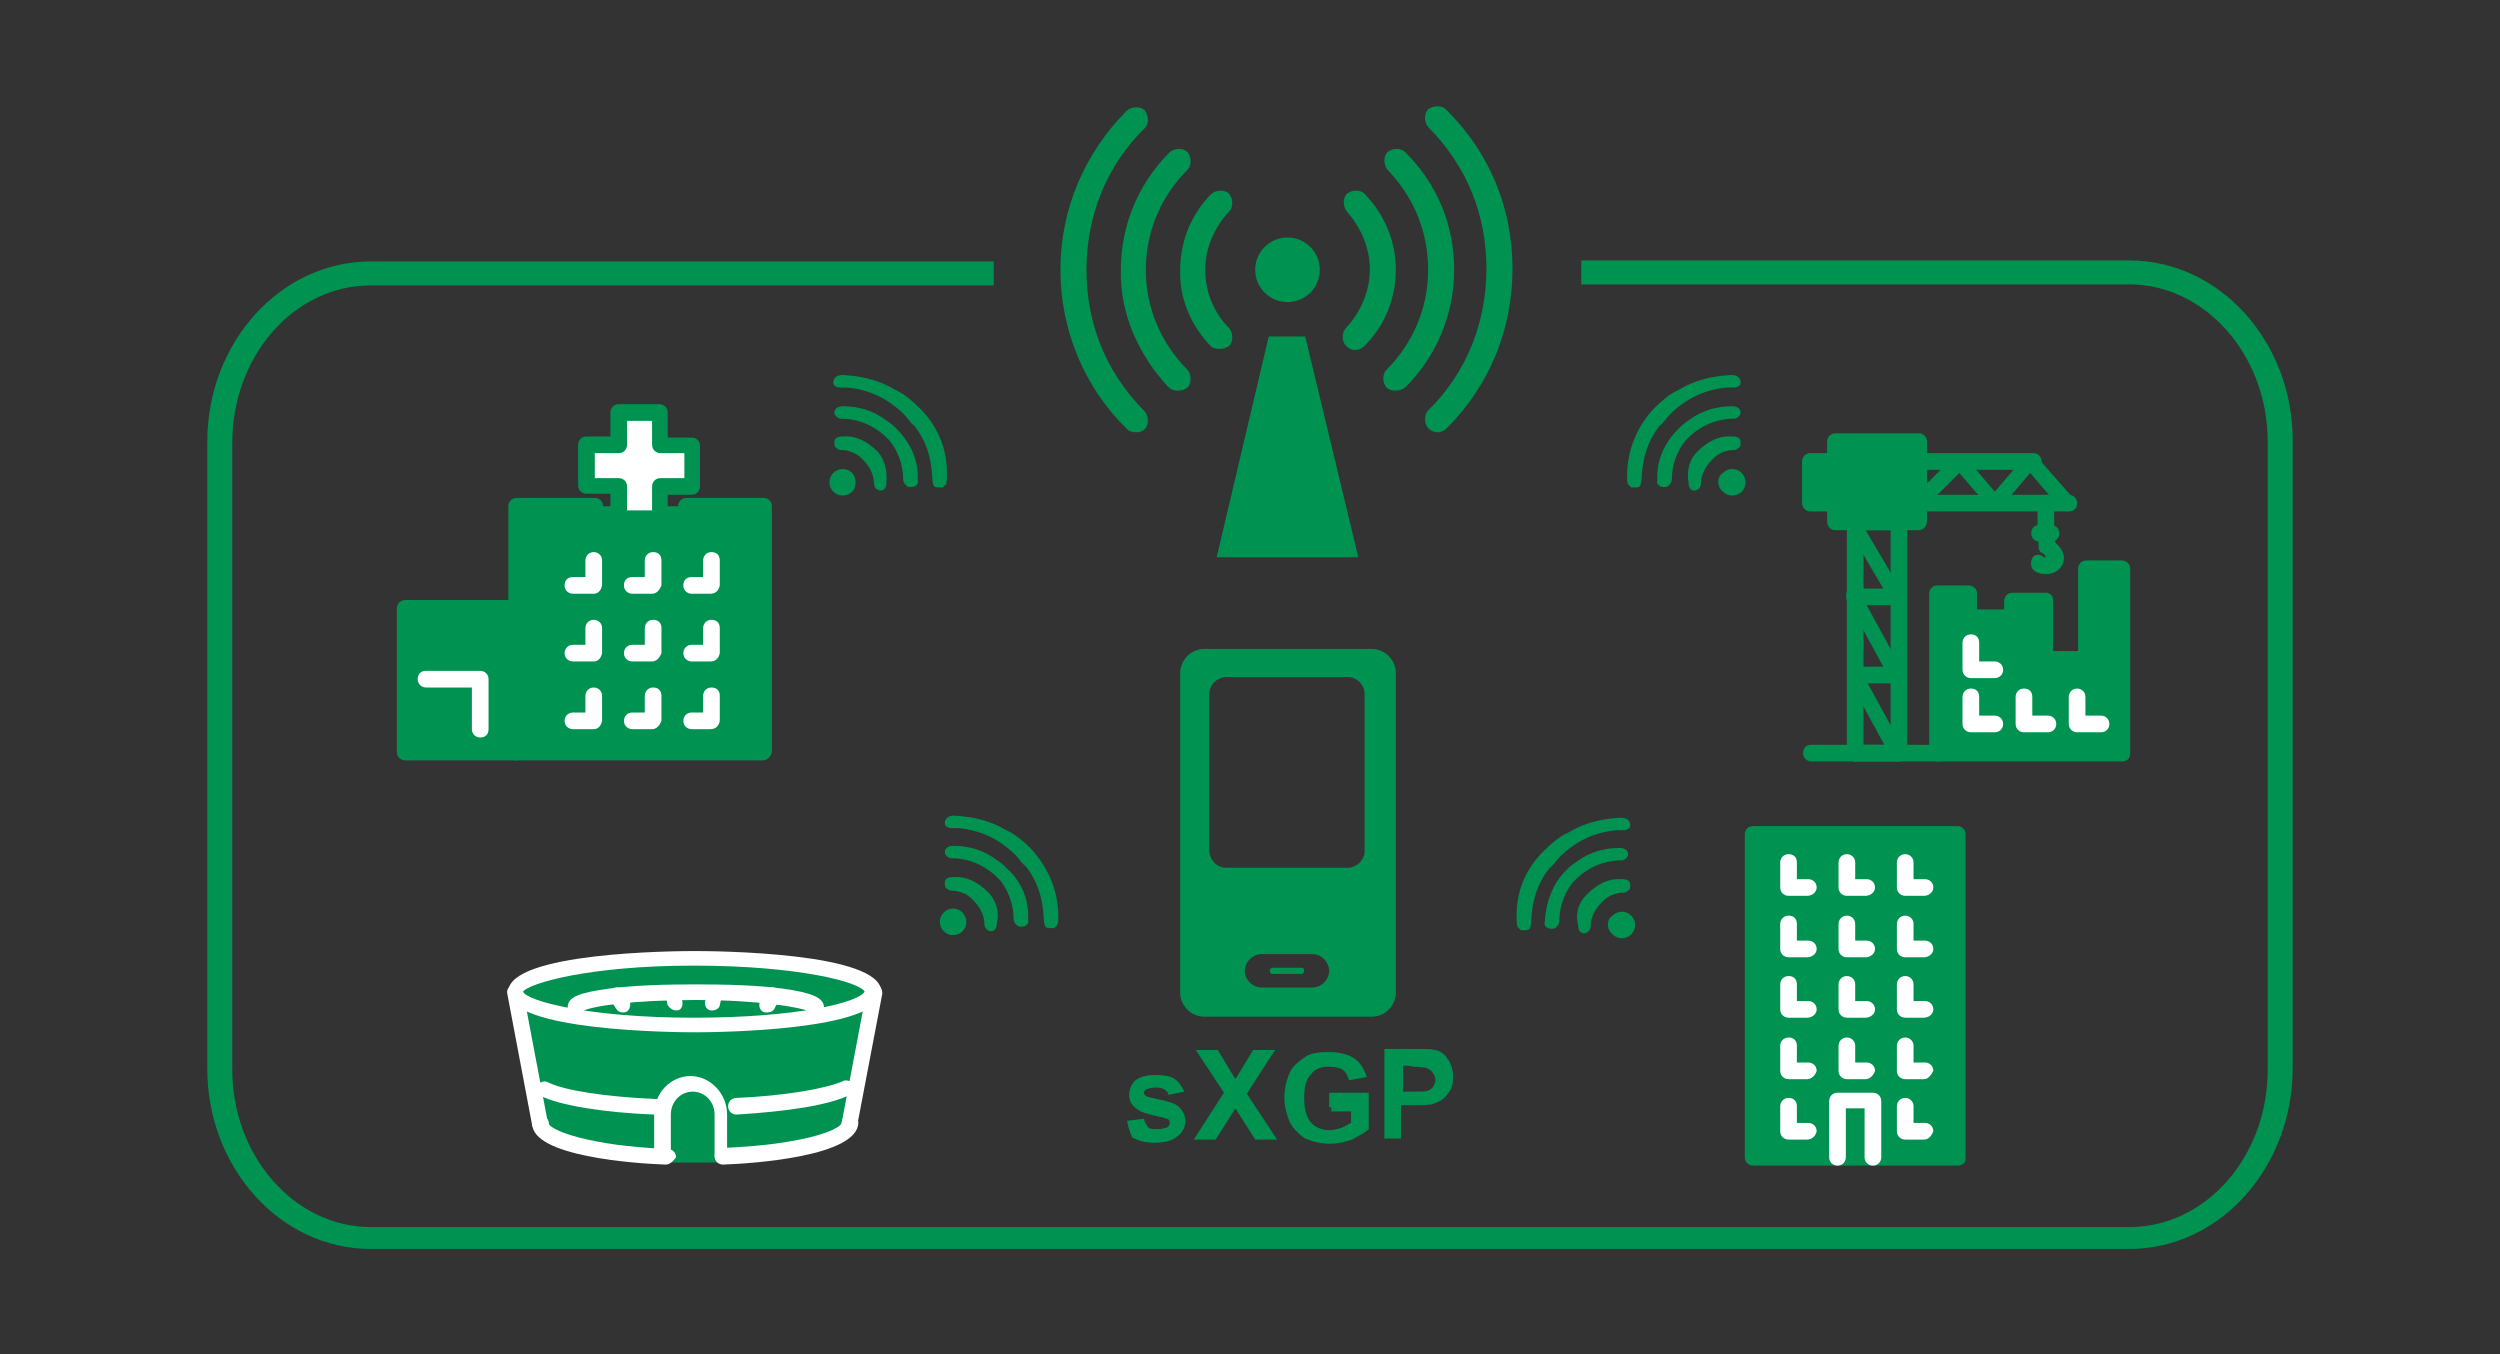 <?xml version="1.0" encoding="utf-8"?>
<!-- Generator: Adobe Illustrator 27.8.1, SVG Export Plug-In . SVG Version: 6.00 Build 0)  -->
<svg version="1.1" id="レイヤー_1" xmlns="http://www.w3.org/2000/svg" xmlns:xlink="http://www.w3.org/1999/xlink" x="0px"
	 y="0px" viewBox="0 0 240 130" style="enable-background:new 0 0 240 130;" xml:space="preserve">
<rect x="0" y="0" width="240" height="130" fill="#333333" stroke="none"/>
<style type="text/css">
	.st0{fill:none;}
	.st1{fill:#009250;}
	.st2{fill:#FFFFFF;}
	.st3{fill:#DBF0E7;}
</style>
<rect class="st0" width="240" height="130"/>
<g>
	<path class="st1" d="M204.4,119.9H35.6c-8.7,0-15.7-7.8-15.7-17.3V42.4c0-9.5,7-17.3,15.7-17.3h59.8v2.3H35.6
		c-7.4,0-13.3,6.8-13.3,15.1v60.2c0,8.3,6,15.1,13.3,15.1h168.8c7.4,0,13.3-6.8,13.3-15.1V42.4c0-8.3-6-15.1-13.3-15.1h-52.6V25
		h52.6c8.7,0,15.7,7.8,15.7,17.3v60.2C220.1,112.1,213.1,119.9,204.4,119.9z"/>
	<g>
		<g>
			<path class="st1" d="M83.9,95c0-1.7-7.5-3.1-17.2-3.1S49.5,93.3,49.5,95c0,0.1,0,0.2,0.1,0.3l0,0L52,108c0,1.5,5.2,2.8,12,3.1
				h5.5c6.8-0.3,12-1.6,12-3.1l2.4-12.7l0,0C83.9,95.2,83.9,95.1,83.9,95z"/>
			<path class="st1" d="M63.9,111.5c-6.2-0.2-12.3-1.4-12.3-3.4l-2.4-12.8c0-0.1,0-0.2,0-0.2c0-2.3,8.8-3.5,17.4-3.5
				S84,92.8,84,95.1c0,0.1,0,0.2-0.1,0.3v0.1l-2.4,12.7c0,1.9-6.2,3.1-12.3,3.4h-5.3V111.5z M49.8,95.7l2.3,12.3
				c0,1.2,4.4,2.6,11.8,2.9h5.5c7.4-0.3,11.8-1.7,11.8-2.9l2.3-12.5h-0.1l0.2-0.3c0-0.1,0.1-0.1,0.1-0.2c0-1.4-6.8-2.9-17-2.9
				s-17,1.5-17,2.9c0,0.1,0,0.1,0.1,0.2l0.2,0.3h-0.2V95.7z"/>
		</g>
		<path class="st2" d="M81.5,108.7h-0.1c-0.4-0.1-0.6-0.4-0.6-0.9l2.4-12.7c0.1-0.4,0.4-0.6,0.9-0.6c0.4,0.1,0.6,0.4,0.6,0.9
			L82.3,108C82.2,108.4,81.9,108.7,81.5,108.7z"/>
		<path class="st2" d="M51.9,108.7c-0.3,0-0.6-0.2-0.8-0.6l-2.4-12.7c-0.1-0.4,0.2-0.8,0.6-0.9c0.4-0.1,0.8,0.2,0.9,0.6l2.4,12.7
			c0.1,0.4-0.2,0.8-0.6,0.9C52,108.7,51.9,108.7,51.9,108.7z"/>
		<path class="st2" d="M66.7,99.1c-1.8,0-17.9-0.1-17.9-3.9s16.1-3.9,17.9-3.9s17.9,0.1,17.9,3.9S68.5,99.1,66.7,99.1z M50.2,95.2
			c0.4,0.9,6.3,2.5,16.4,2.5s15.9-1.5,16.4-2.5c-0.4-0.9-6.3-2.5-16.4-2.5S50.8,94.4,50.2,95.2z M83.1,95.2L83.1,95.2L83.1,95.2z"/>
		<path class="st2" d="M69.4,111.8c-0.4,0-0.8-0.3-0.8-0.8c0-0.4,0.3-0.8,0.8-0.8c7.6-0.3,11.2-1.7,11.4-2.4c0-0.4,0.3-0.8,0.8-0.8
			c0.4,0,0.8,0.3,0.8,0.8C82.3,111,72.4,111.7,69.4,111.8L69.4,111.8z"/>
		<path class="st2" d="M63.9,111.8L63.9,111.8c-3-0.1-12.8-0.8-12.8-3.9c0-0.4,0.3-0.8,0.8-0.8c0.4,0,0.8,0.3,0.8,0.8
			c0.2,0.6,3.8,2.1,11.4,2.4c0.4,0,0.8,0.3,0.8,0.8C64.6,111.5,64.3,111.8,63.9,111.8z M52.6,107.9L52.6,107.9L52.6,107.9z"/>
		<path class="st2" d="M78.3,97.5c-0.3,0-0.5-0.2-0.6-0.4c-0.8-0.4-4.9-1.1-10.9-1.1c-6.1,0-10.2,0.6-10.9,1.1
			c-0.1,0.3-0.4,0.4-0.6,0.4c-0.4,0-0.8-0.3-0.8-0.8c0-1,1.1-1.4,4-1.8c2.3-0.3,5.2-0.4,8.3-0.4c3.1,0,6.1,0.1,8.3,0.4
			c2.9,0.4,4,0.9,4,1.8C79.1,97.2,78.7,97.5,78.3,97.5z"/>
		<path class="st2" d="M69.4,111.7c-0.4,0-0.8-0.3-0.8-0.8V107c0-1.2-0.9-2.2-2.1-2.2c-1.2,0-2.1,1-2.1,2.2v3.9
			c0,0.4-0.3,0.8-0.8,0.8s-0.8-0.3-0.8-0.8V107c0-2.1,1.6-3.7,3.5-3.7c1.8,0,3.5,1.6,3.5,3.7v3.9C70.2,111.4,69.8,111.7,69.4,111.7z
			"/>
		<path class="st2" d="M62.8,107L62.8,107c-5-0.2-9.1-0.9-10.9-1.8c-0.3-0.2-0.5-0.6-0.3-1c0.2-0.3,0.6-0.5,1-0.3
			c1.6,0.8,5.6,1.4,10.3,1.6c0.4,0,0.8,0.3,0.8,0.8C63.6,106.7,63.2,107,62.8,107z"/>
		<path class="st2" d="M70.7,107c-0.4,0-0.8-0.3-0.8-0.8c0-0.4,0.3-0.8,0.8-0.8c4.7-0.2,8.6-0.9,10.2-1.6c0.3-0.2,0.9,0,1,0.3
			c0.2,0.3,0,0.9-0.3,1C79.6,106.1,75.6,106.7,70.7,107L70.7,107z"/>
		<path class="st2" d="M73.6,97.2c-0.1,0-0.3,0-0.4-0.1c-0.3-0.2-0.4-0.6-0.2-1.1l0.5-0.9c0.2-0.3,0.6-0.4,1.1-0.2
			c0.3,0.2,0.4,0.6,0.2,1.1l-0.5,0.9C74.2,97.1,73.9,97.2,73.6,97.2z"/>
		<path class="st2" d="M68.4,97c-0.1,0-0.1,0-0.2,0c-0.4-0.1-0.6-0.5-0.5-0.9l0.2-0.9c0.1-0.4,0.5-0.6,0.9-0.5
			c0.4,0.1,0.6,0.5,0.5,0.9l-0.2,0.9C69.1,96.7,68.8,97,68.4,97z"/>
		<path class="st2" d="M59.8,97.2c-0.2,0-0.5-0.1-0.6-0.3L58.6,96c-0.2-0.3-0.1-0.9,0.2-1.1c0.3-0.2,0.9-0.1,1.1,0.2l0.5,0.9
			c0.2,0.3,0.1,0.9-0.2,1.1C60,97.2,59.9,97.2,59.8,97.2z"/>
		<path class="st2" d="M64.9,97c-0.3,0-0.6-0.2-0.8-0.5l-0.2-0.9c-0.1-0.4,0.1-0.9,0.5-0.9c0.4-0.1,0.9,0.1,0.9,0.5l0.2,0.9
			c0.1,0.4-0.1,0.9-0.5,0.9C65,97,65,97,64.9,97z"/>
	</g>
	<g>
		<polygon class="st0" points="98.9,81.2 99,81.2 99,81.2 		"/>
		<path class="st1" d="M98.9,81.4c-0.6-0.6-1.4-1.3-2.3-1.7c-1.5-0.9-3.1-1.3-5-1.4c-0.5,0-0.8,0.2-0.9,0.6c0,0.2,0,0.3,0.1,0.4
			c0.1,0.1,0.3,0.2,0.5,0.2c0.1,0,0.2,0,0.4,0c0.1,0,0.2,0,0.3,0c2.2,0.2,4,1.1,5.5,2.6c0.3,0.3,0.6,0.8,1,1.1
			c1.1,1.4,1.6,3,1.7,4.9c0,0.5,0.1,0.8,0.2,0.9c0.1,0.1,0.3,0.1,0.8,0.1l0.3-0.3c0.1-0.2,0.1-0.4,0.1-0.8
			C101.6,85.5,100.6,83.2,98.9,81.4L98.9,81.4L98.9,81.4C98.9,81.2,98.9,81.2,98.9,81.4L98.9,81.4z"/>
		<path class="st3" d="M99,81.2L99,81.2L99,81.2z"/>
		<path class="st1" d="M96.7,83.4c-0.3-0.3-0.6-0.6-1.1-0.9c-1.2-0.9-2.6-1.3-4.1-1.3c-0.4,0-0.8,0.2-0.8,0.6c0,0.2,0.1,0.3,0.2,0.4
			c0.1,0.1,0.3,0.2,0.4,0.2s0.3,0,0.4,0c1.4,0.1,2.7,0.6,3.9,1.7l0,0l0,0l0.1,0.1c0.1,0.1,0.2,0.2,0.3,0.3c0.8,1,1.3,2.3,1.3,3.7
			c0,0.2,0.1,0.4,0.2,0.5c0,0,0,0,0.1,0.1c0.2,0.2,0.4,0.2,0.8,0.1c0.2-0.1,0.4-0.3,0.3-0.6C98.8,86.4,98.1,84.7,96.7,83.4z"/>
		<path class="st1" d="M94.9,85.7c-1.1-1.1-2.2-1.6-3.4-1.5c-0.8,0-0.8,0.4-0.8,0.6c0,0.2,0,0.4,0.2,0.5c0.1,0.1,0.3,0.2,0.4,0.2
			c0.8,0,1.6,0.3,2.2,1c0.6,0.6,1,1.4,1,2.2c0,0.2,0.1,0.4,0.2,0.5s0.3,0.2,0.4,0.2c0.4,0,0.6-0.3,0.6-0.8
			C96,87.4,95.5,86.3,94.9,85.7z"/>
		<path class="st1" d="M92.4,87.6c-0.5-0.5-1.3-0.5-1.8,0c-0.5,0.5-0.5,1.3,0,1.8c0.5,0.5,1.3,0.5,1.8,0
			C92.9,88.9,92.9,88.2,92.4,87.6z"/>
	</g>
	<g>
		<g>
			<polyline class="st1" points="57.1,48.6 49.6,48.6 49.6,72.3 73.2,72.3 73.2,48.6 65.8,48.6 			"/>
			<path class="st1" d="M73.2,73H49.6c-0.4,0-0.8-0.3-0.8-0.8V48.6c0-0.4,0.3-0.8,0.8-0.8h7.5c0.4,0,0.8,0.3,0.8,0.8
				c0,0.4-0.3,0.8-0.8,0.8h-6.7v22.1h22.1V49.4h-6.6c-0.4,0-0.8-0.3-0.8-0.8c0-0.4,0.3-0.8,0.8-0.8h7.4c0.4,0,0.8,0.3,0.8,0.8v23.6
				C74,72.7,73.6,73,73.2,73z"/>
		</g>
		<g>
			<rect x="38.8" y="58.4" class="st1" width="10.7" height="13.9"/>
			<path class="st1" d="M49.6,73H38.9c-0.4,0-0.8-0.3-0.8-0.8V58.4c0-0.4,0.3-0.8,0.8-0.8h10.7c0.4,0,0.8,0.3,0.8,0.8v13.9
				C50.3,72.7,50,73,49.6,73z M39.6,71.5h9.2V59.2h-9.2V71.5z"/>
		</g>
		<path class="st2" d="M68.2,63.5h-1.8c-0.4,0-0.8-0.3-0.8-0.8c0-0.4,0.3-0.8,0.8-0.8h1.1v-1.6c0-0.4,0.3-0.8,0.8-0.8
			s0.8,0.3,0.8,0.8v2.4C69,63.2,68.7,63.5,68.2,63.5z"/>
		<path class="st2" d="M68.2,70h-1.8c-0.4,0-0.8-0.3-0.8-0.8c0-0.4,0.3-0.8,0.8-0.8h1.1v-1.6c0-0.4,0.3-0.8,0.8-0.8s0.8,0.3,0.8,0.8
			v2.4C69,69.7,68.7,70,68.2,70z"/>
		<path class="st2" d="M62.6,63.5h-1.9c-0.4,0-0.8-0.3-0.8-0.8c0-0.4,0.3-0.8,0.8-0.8h1.2v-1.6c0-0.4,0.3-0.8,0.8-0.8
			s0.8,0.3,0.8,0.8v2.4C63.3,63.2,63,63.5,62.6,63.5z"/>
		<path class="st2" d="M62.6,70h-1.9c-0.4,0-0.8-0.3-0.8-0.8c0-0.4,0.3-0.8,0.8-0.8h1.2v-1.6c0-0.4,0.3-0.8,0.8-0.8s0.8,0.3,0.8,0.8
			v2.4C63.3,69.7,63,70,62.6,70z"/>
		<path class="st2" d="M57,70H55c-0.4,0-0.8-0.3-0.8-0.8c0-0.4,0.3-0.8,0.8-0.8h1.2v-1.6c0-0.4,0.3-0.8,0.8-0.8
			c0.4,0,0.8,0.3,0.8,0.8v2.4C57.7,69.7,57.4,70,57,70z"/>
		<path class="st2" d="M57,63.5H55c-0.4,0-0.8-0.3-0.8-0.8c0-0.4,0.3-0.8,0.8-0.8h1.2v-1.6c0-0.4,0.3-0.8,0.8-0.8
			c0.4,0,0.8,0.3,0.8,0.8v2.4C57.7,63.2,57.4,63.5,57,63.5z"/>
		<path class="st2" d="M68.2,57h-1.8c-0.4,0-0.8-0.3-0.8-0.8s0.3-0.8,0.8-0.8h1.1v-1.6c0-0.4,0.3-0.8,0.8-0.8s0.8,0.3,0.8,0.8v2.4
			C69,56.7,68.7,57,68.2,57z"/>
		<path class="st2" d="M62.6,57h-1.9c-0.4,0-0.8-0.3-0.8-0.8s0.3-0.8,0.8-0.8h1.2v-1.6c0-0.4,0.3-0.8,0.8-0.8s0.8,0.3,0.8,0.8v2.4
			C63.3,56.7,63,57,62.6,57z"/>
		<path class="st2" d="M57,57H55c-0.4,0-0.8-0.3-0.8-0.8s0.3-0.8,0.8-0.8h1.2v-1.6c0-0.4,0.3-0.8,0.8-0.8c0.4,0,0.8,0.3,0.8,0.8v2.4
			C57.7,56.7,57.4,57,57,57z"/>
		<g>
			<polygon class="st2" points="56.4,42.8 59.4,42.8 59.4,39.8 63.3,39.8 63.3,42.8 66.4,42.8 66.4,46.7 63.3,46.7 63.3,49.7 
				61.4,49.7 59.4,49.7 59.4,46.7 56.4,46.7 			"/>
			<path class="st1" d="M63.3,50.5h-3.9c-0.4,0-0.8-0.3-0.8-0.8v-2.3h-2.3c-0.4,0-0.8-0.3-0.8-0.8v-3.9c0-0.4,0.3-0.8,0.8-0.8h2.3
				v-2.3c0-0.4,0.3-0.8,0.8-0.8h3.9c0.4,0,0.8,0.3,0.8,0.8V42h2.3c0.4,0,0.8,0.3,0.8,0.8v3.9c0,0.4-0.3,0.8-0.8,0.8h-2.3v2.3
				C64.1,50.2,63.8,50.5,63.3,50.5z M60.2,49h2.4v-2.3c0-0.4,0.3-0.8,0.8-0.8h2.3v-2.4h-2.3c-0.4,0-0.8-0.3-0.8-0.8v-2.3h-2.4v2.3
				c0,0.4-0.3,0.8-0.8,0.8h-2.3v2.4h2.3c0.4,0,0.8,0.3,0.8,0.8V49z"/>
		</g>
		<path class="st2" d="M46.1,70.8c-0.4,0-0.8-0.3-0.8-0.8v-4h-4.4c-0.4,0-0.8-0.3-0.8-0.8s0.3-0.8,0.8-0.8h5.2
			c0.4,0,0.8,0.3,0.8,0.8v4.8C46.9,70.5,46.6,70.8,46.1,70.8z"/>
	</g>
	<g>
		<polygon class="st0" points="88.3,39 88.4,38.9 88.4,38.9 		"/>
		<path class="st1" d="M88.2,39.1c-0.6-0.6-1.4-1.3-2.3-1.7c-1.5-0.9-3.1-1.3-5-1.4c-0.5,0-0.8,0.2-0.9,0.6c0,0.2,0,0.3,0.1,0.4
			c0.1,0.1,0.3,0.2,0.5,0.2c0.1,0,0.2,0,0.4,0c0.1,0,0.2,0,0.3,0c2.2,0.2,4,1.1,5.5,2.6c0.3,0.3,0.6,0.8,1,1.1
			c1.1,1.4,1.6,3,1.7,4.9c0,0.5,0.1,0.8,0.2,0.9c0.1,0.1,0.3,0.1,0.8,0.1l0.3-0.3c0.1-0.2,0.1-0.4,0.1-0.8
			C91,43.2,90,40.8,88.2,39.1L88.2,39.1L88.2,39.1C88.3,39,88.3,39,88.2,39.1L88.2,39.1z"/>
		<path class="st3" d="M88.4,38.9L88.4,38.9L88.4,38.9z"/>
		<path class="st1" d="M86.1,41.2c-0.3-0.3-0.6-0.6-1.1-0.9c-1.2-0.9-2.6-1.3-4.1-1.3c-0.4,0-0.8,0.2-0.8,0.6c0,0.2,0.1,0.3,0.2,0.4
			c0.1,0.1,0.3,0.2,0.4,0.2s0.3,0,0.4,0c1.4,0.1,2.7,0.6,3.9,1.7l0,0l0,0l0.1,0.1c0.1,0.1,0.2,0.2,0.3,0.3c0.8,1,1.3,2.3,1.3,3.7
			c0,0.2,0.1,0.4,0.2,0.5c0,0,0,0,0.1,0.1c0.2,0.2,0.4,0.2,0.8,0.1c0.2-0.1,0.4-0.3,0.3-0.6C88.2,44.2,87.4,42.5,86.1,41.2z"/>
		<path class="st1" d="M84.3,43.4c-1.1-1.1-2.2-1.6-3.4-1.5c-0.8,0-0.8,0.4-0.8,0.6c0,0.2,0,0.4,0.2,0.5c0.1,0.1,0.3,0.2,0.4,0.2
			c0.8,0,1.6,0.3,2.2,1c0.6,0.6,1,1.4,1,2.2c0,0.2,0.1,0.4,0.2,0.5s0.3,0.2,0.4,0.2c0.4,0,0.6-0.3,0.6-0.8
			C85.2,45.2,84.9,44.1,84.3,43.4z"/>
		<path class="st1" d="M81.8,45.4c-0.5-0.5-1.3-0.5-1.8,0c-0.5,0.5-0.5,1.3,0,1.8c0.5,0.5,1.3,0.5,1.8,0
			C82.3,46.7,82.2,45.8,81.8,45.4z"/>
	</g>
	<g>
		<g>
			<rect x="168.3" y="80.1" class="st1" width="19.6" height="31.2"/>
			<path class="st1" d="M187.9,111.9h-19.6c-0.4,0-0.8-0.3-0.8-0.8V80.1c0-0.4,0.3-0.8,0.8-0.8h19.6c0.4,0,0.8,0.3,0.8,0.8v31.2
				C188.7,111.6,188.4,111.9,187.9,111.9z M169.1,110.5h18.2V80.8h-18.2V110.5z"/>
		</g>
		<path class="st2" d="M173.5,103.6h-1.8c-0.4,0-0.8-0.3-0.8-0.8v-2.4c0-0.4,0.3-0.8,0.8-0.8s0.8,0.3,0.8,0.8v1.6h1.1
			c0.4,0,0.8,0.3,0.8,0.8C174.3,103.2,173.9,103.6,173.5,103.6z"/>
		<path class="st2" d="M173.5,109.4h-1.8c-0.4,0-0.8-0.3-0.8-0.8v-2.4c0-0.4,0.3-0.8,0.8-0.8s0.8,0.3,0.8,0.8v1.6h1.1
			c0.4,0,0.8,0.3,0.8,0.8C174.3,109.1,173.9,109.4,173.5,109.4z"/>
		<path class="st2" d="M179.1,103.6h-1.8c-0.4,0-0.8-0.3-0.8-0.8v-2.4c0-0.4,0.3-0.8,0.8-0.8c0.4,0,0.8,0.3,0.8,0.8v1.6h1.1
			c0.4,0,0.8,0.3,0.8,0.8C179.9,103.2,179.5,103.6,179.1,103.6z"/>
		<path class="st2" d="M179.8,111.9c-0.4,0-0.8-0.3-0.8-0.8v-4.7h-1.8v4.7c0,0.4-0.3,0.8-0.8,0.8c-0.4,0-0.8-0.3-0.8-0.8v-5.4
			c0-0.4,0.3-0.8,0.8-0.8h3.4c0.4,0,0.8,0.3,0.8,0.8v5.4C180.6,111.6,180.2,111.9,179.8,111.9z"/>
		<path class="st2" d="M184.7,109.4h-1.8c-0.4,0-0.8-0.3-0.8-0.8v-2.4c0-0.4,0.3-0.8,0.8-0.8c0.4,0,0.8,0.3,0.8,0.8v1.6h1.1
			c0.4,0,0.8,0.3,0.8,0.8C185.4,109.1,185.1,109.4,184.7,109.4z"/>
		<path class="st2" d="M184.7,103.6h-1.8c-0.4,0-0.8-0.3-0.8-0.8v-2.4c0-0.4,0.3-0.8,0.8-0.8c0.4,0,0.8,0.3,0.8,0.8v1.6h1.1
			c0.4,0,0.8,0.3,0.8,0.8C185.4,103.2,185.1,103.6,184.7,103.6z"/>
		<path class="st2" d="M173.5,97.7h-1.8c-0.4,0-0.8-0.3-0.8-0.8v-2.4c0-0.4,0.3-0.8,0.8-0.8s0.8,0.3,0.8,0.8v1.6h1.1
			c0.4,0,0.8,0.3,0.8,0.8S173.9,97.7,173.5,97.7z"/>
		<path class="st2" d="M179.1,97.7h-1.8c-0.4,0-0.8-0.3-0.8-0.8v-2.4c0-0.4,0.3-0.8,0.8-0.8c0.4,0,0.8,0.3,0.8,0.8v1.6h1.1
			c0.4,0,0.8,0.3,0.8,0.8S179.5,97.7,179.1,97.7z"/>
		<path class="st2" d="M184.7,97.7h-1.8c-0.4,0-0.8-0.3-0.8-0.8v-2.4c0-0.4,0.3-0.8,0.8-0.8c0.4,0,0.8,0.3,0.8,0.8v1.6h1.1
			c0.4,0,0.8,0.3,0.8,0.8S185.1,97.7,184.7,97.7z"/>
		<path class="st2" d="M173.5,91.9h-1.8c-0.4,0-0.8-0.3-0.8-0.8v-2.4c0-0.4,0.3-0.8,0.8-0.8s0.8,0.3,0.8,0.8v1.6h1.1
			c0.4,0,0.8,0.3,0.8,0.8S173.9,91.9,173.5,91.9z"/>
		<path class="st2" d="M179.1,91.9h-1.8c-0.4,0-0.8-0.3-0.8-0.8v-2.4c0-0.4,0.3-0.8,0.8-0.8c0.4,0,0.8,0.3,0.8,0.8v1.6h1.1
			c0.4,0,0.8,0.3,0.8,0.8S179.5,91.9,179.1,91.9z"/>
		<path class="st2" d="M184.7,91.9h-1.8c-0.4,0-0.8-0.3-0.8-0.8v-2.4c0-0.4,0.3-0.8,0.8-0.8c0.4,0,0.8,0.3,0.8,0.8v1.6h1.1
			c0.4,0,0.8,0.3,0.8,0.8S185.1,91.9,184.7,91.9z"/>
		<path class="st2" d="M173.5,86h-1.8c-0.4,0-0.8-0.3-0.8-0.8v-2.4c0-0.4,0.3-0.8,0.8-0.8s0.8,0.3,0.8,0.8v1.6h1.1
			c0.4,0,0.8,0.3,0.8,0.8S173.9,86,173.5,86z"/>
		<path class="st2" d="M179.1,86h-1.8c-0.4,0-0.8-0.3-0.8-0.8v-2.4c0-0.4,0.3-0.8,0.8-0.8c0.4,0,0.8,0.3,0.8,0.8v1.6h1.1
			c0.4,0,0.8,0.3,0.8,0.8S179.5,86,179.1,86z"/>
		<path class="st2" d="M184.7,86h-1.8c-0.4,0-0.8-0.3-0.8-0.8v-2.4c0-0.4,0.3-0.8,0.8-0.8c0.4,0,0.8,0.3,0.8,0.8v1.6h1.1
			c0.4,0,0.8,0.3,0.8,0.8S185.1,86,184.7,86z"/>
	</g>
	<g>
		<polygon class="st0" points="148.2,81.5 148.2,81.4 148.2,81.4 		"/>
		<path class="st1" d="M148.3,81.6c0.6-0.6,1.4-1.3,2.3-1.7c1.5-0.9,3.1-1.3,5-1.4c0.5,0,0.8,0.2,0.9,0.6c0,0.2,0,0.3-0.1,0.4
			c-0.1,0.1-0.3,0.2-0.5,0.2c-0.1,0-0.2,0-0.4,0c-0.1,0-0.2,0-0.3,0c-2.2,0.2-4,1.1-5.5,2.6c-0.3,0.3-0.6,0.8-1,1.1
			c-1.1,1.4-1.6,3-1.7,4.9c0,0.5-0.1,0.8-0.2,0.9c-0.1,0.1-0.3,0.1-0.8,0.1l-0.3-0.3c-0.1-0.2-0.1-0.4-0.1-0.8
			C145.5,85.6,146.5,83.3,148.3,81.6L148.3,81.6L148.3,81.6C148.2,81.5,148.2,81.5,148.3,81.6L148.3,81.6z"/>
		<path class="st3" d="M148.2,81.4L148.2,81.4L148.2,81.4z"/>
		<path class="st1" d="M150.3,83.6c0.3-0.3,0.6-0.6,1.1-0.9c1.2-0.9,2.6-1.3,4.1-1.3c0.4,0,0.8,0.2,0.8,0.6c0,0.2-0.1,0.3-0.2,0.4
			c-0.1,0.1-0.3,0.2-0.4,0.2c-0.1,0-0.3,0-0.4,0c-1.4,0.1-2.7,0.6-3.9,1.7l0,0l0,0l-0.1,0.1c-0.1,0.1-0.2,0.2-0.3,0.3
			c-0.8,1-1.3,2.3-1.3,3.7c0,0.2-0.1,0.4-0.2,0.5c0,0,0,0-0.1,0.1c-0.2,0.2-0.4,0.2-0.8,0.1c-0.2-0.1-0.4-0.3-0.3-0.6
			C148.4,86.7,149,84.9,150.3,83.6z"/>
		<path class="st1" d="M152.3,85.9c1.1-1.1,2.2-1.6,3.4-1.5c0.8,0,0.8,0.4,0.8,0.6c0,0.2,0,0.4-0.2,0.5c-0.1,0.1-0.3,0.2-0.4,0.2
			c-0.8,0-1.6,0.3-2.2,1c-0.6,0.6-1,1.4-1,2.2c0,0.2-0.1,0.4-0.2,0.5c-0.1,0.1-0.3,0.2-0.4,0.2c-0.4,0-0.6-0.3-0.6-0.8
			C151.2,87.6,151.6,86.6,152.3,85.9z"/>
		<path class="st1" d="M154.8,87.9c0.5-0.5,1.3-0.5,1.8,0c0.5,0.5,0.5,1.3,0,1.8c-0.5,0.5-1.3,0.5-1.8,0
			C154.2,89.2,154.2,88.3,154.8,87.9z"/>
	</g>
	<g>
		<path class="st1" d="M131.5,25.9c0,2.1-0.9,4.1-2.3,5.6c-0.2,0.2-0.3,0.5-0.3,0.9c0,0.6,0.5,1.2,1.2,1.2c0.3,0,0.6-0.1,0.9-0.4
			c1.9-1.9,3-4.5,3-7.3s-1.1-5.3-3-7.3c-0.4-0.4-1.2-0.4-1.7,0c-0.4,0.4-0.4,1.2,0,1.7C130.6,21.8,131.5,23.7,131.5,25.9z"/>
		<path class="st1" d="M116.2,33.2c0.2,0.2,0.5,0.3,0.9,0.3c0.3,0,0.6-0.1,0.9-0.3c0.4-0.4,0.4-1.2,0-1.7c-1.5-1.5-2.3-3.5-2.3-5.6
			c0-2.1,0.9-4.1,2.3-5.6c0.4-0.4,0.4-1.2,0-1.7c-0.4-0.4-1.2-0.4-1.7,0c-1.9,1.9-3,4.5-3,7.3C113.2,28.6,114.3,31.2,116.2,33.2z"/>
		<path class="st1" d="M137.1,25.9c0,3.6-1.4,7-4,9.6c-0.4,0.4-0.4,1.2,0,1.7c0.2,0.2,0.5,0.3,0.9,0.3c0.3,0,0.6-0.1,0.9-0.3
			c3-3,4.7-7,4.7-11.3s-1.6-8.2-4.7-11.3c-0.4-0.4-1.2-0.4-1.7,0c-0.4,0.4-0.4,1.2,0,1.7C135.7,18.9,137.1,22.2,137.1,25.9z"/>
		<path class="st1" d="M112.2,37.2c0.2,0.2,0.5,0.3,0.9,0.3s0.6-0.1,0.9-0.3c0.4-0.4,0.4-1.2,0-1.7c-2.6-2.6-4-6-4-9.6
			c0-3.6,1.4-7,4-9.6c0.4-0.4,0.4-1.2,0-1.7c-0.4-0.4-1.2-0.4-1.7,0c-3,3-4.7,7-4.7,11.3C107.5,30.1,109.3,34.1,112.2,37.2z"/>
		<path class="st1" d="M138.8,10.5c-0.4-0.4-1.2-0.4-1.7,0c-0.4,0.4-0.4,1.2,0,1.7c3.7,3.7,5.6,8.4,5.6,13.6c0,5.1-1.9,10-5.6,13.6
			c-0.2,0.2-0.3,0.5-0.3,0.9c0,0.6,0.5,1.2,1.2,1.2c0.3,0,0.6-0.1,0.9-0.4c4.1-4.1,6.3-9.5,6.3-15.3C145.2,20,143,14.6,138.8,10.5z"
			/>
		<path class="st1" d="M109.9,41.2c0.4-0.4,0.4-1.2,0-1.7c-3.7-3.7-5.6-8.4-5.6-13.6c0-5.1,1.9-10,5.6-13.6c0.4-0.4,0.4-1.2,0-1.7
			c-0.4-0.4-1.2-0.4-1.7,0c-4.1,4.1-6.4,9.5-6.4,15.3s2.3,11.3,6.4,15.3c0.2,0.2,0.5,0.3,0.9,0.3C109.4,41.5,109.7,41.4,109.9,41.2z
			"/>
		<circle class="st1" cx="123.6" cy="25.9" r="3.1"/>
	</g>
	<g>
		<polygon class="st0" points="158.9,39 158.8,38.9 158.8,38.9 		"/>
		<path class="st1" d="M158.9,39.1c0.6-0.6,1.4-1.3,2.3-1.7c1.5-0.9,3.1-1.3,5-1.4c0.5,0,0.8,0.2,0.9,0.6c0,0.2,0,0.3-0.1,0.4
			c-0.1,0.1-0.3,0.2-0.5,0.2c-0.1,0-0.2,0-0.4,0c-0.1,0-0.2,0-0.3,0c-2.2,0.2-4,1.1-5.5,2.6c-0.3,0.3-0.6,0.8-1,1.1
			c-1.1,1.4-1.6,3-1.7,4.9c0,0.5-0.1,0.8-0.2,0.9c-0.1,0.1-0.3,0.1-0.8,0.1l-0.3-0.3c-0.1-0.2-0.1-0.4-0.1-0.8
			C156.2,43.2,157.2,40.8,158.9,39.1L158.9,39.1L158.9,39.1C158.9,39,158.9,39,158.9,39.1L158.9,39.1z"/>
		<path class="st3" d="M158.8,38.9L158.8,38.9L158.8,38.9z"/>
		<path class="st1" d="M161.1,41.2c0.3-0.3,0.6-0.6,1.1-0.9c1.2-0.9,2.6-1.3,4.1-1.3c0.4,0,0.8,0.2,0.8,0.6c0,0.2-0.1,0.3-0.2,0.4
			c-0.1,0.1-0.3,0.2-0.4,0.2c-0.1,0-0.3,0-0.4,0c-1.4,0.1-2.7,0.6-3.9,1.7l0,0l0,0l-0.1,0.1c-0.1,0.1-0.2,0.2-0.3,0.3
			c-0.8,1-1.3,2.3-1.3,3.7c0,0.2-0.1,0.4-0.2,0.5c0,0,0,0-0.1,0.1c-0.2,0.2-0.4,0.2-0.8,0.1c-0.2-0.1-0.4-0.3-0.3-0.6
			C159,44.2,159.8,42.5,161.1,41.2z"/>
		<path class="st1" d="M162.9,43.4c1.1-1.1,2.2-1.6,3.4-1.5c0.8,0,0.8,0.4,0.8,0.6c0,0.2,0,0.4-0.2,0.5c-0.1,0.1-0.3,0.2-0.4,0.2
			c-0.8,0-1.6,0.3-2.2,1c-0.6,0.6-1,1.4-1,2.2c0,0.2-0.1,0.4-0.2,0.5c-0.1,0.1-0.3,0.2-0.4,0.2c-0.4,0-0.6-0.3-0.6-0.8
			C161.9,45.2,162.2,44.1,162.9,43.4z"/>
		<path class="st1" d="M165.4,45.4c0.5-0.5,1.3-0.5,1.8,0s0.5,1.3,0,1.8s-1.3,0.5-1.8,0C164.8,46.7,164.8,45.8,165.4,45.4z"/>
	</g>
	<g>
		<g>
			<polygon class="st1" points="200.4,54.7 200.4,63.3 196.5,63.3 196.5,57.7 193.2,57.7 193.2,59.3 189.1,59.3 189.1,57 186.1,57 
				186.1,72.4 203.7,72.4 203.7,54.7 			"/>
			<path class="st1" d="M203.7,73.1H186c-0.4,0-0.8-0.3-0.8-0.8V57c0-0.4,0.3-0.8,0.8-0.8h3c0.4,0,0.8,0.3,0.8,0.8v1.5h2.6v-0.8
				c0-0.4,0.3-0.8,0.8-0.8h3.2l0,0c0.2,0,0.4,0.1,0.5,0.2c0.1,0.1,0.2,0.3,0.2,0.5v4.9h2.4v-7.9c0-0.4,0.3-0.8,0.8-0.8h3.4
				c0.4,0,0.8,0.3,0.8,0.8v17.7C204.5,72.8,204.2,73.1,203.7,73.1z M186.8,71.6h16.2V55.5h-1.9v7.8c0,0.4-0.3,0.8-0.8,0.8h-3.9
				c-0.4,0-0.8-0.3-0.8-0.8v-4.9H194v0.8c0,0.4-0.3,0.8-0.8,0.8h-4.1c-0.4,0-0.8-0.3-0.8-0.8v-1.5h-1.5V71.6z"/>
		</g>
		<path class="st1" d="M186.1,73.1h-12.2c-0.4,0-0.8-0.3-0.8-0.8s0.3-0.8,0.8-0.8h12.2c0.4,0,0.8,0.3,0.8,0.8S186.5,73.1,186.1,73.1
			z"/>
		<path class="st1" d="M184.2,50.9h-8c-0.4,0-0.8-0.3-0.8-0.8v-7.7c0-0.4,0.3-0.8,0.8-0.8h8c0.4,0,0.8,0.3,0.8,0.8v7.7
			C184.9,50.6,184.6,50.9,184.2,50.9z M176.9,49.4h6.5v-6.2h-6.5V49.4z"/>
		<path class="st1" d="M178.1,73.1c-0.4,0-0.8-0.3-0.8-0.8V50.2c0-0.4,0.3-0.8,0.8-0.8c0.4,0,0.8,0.3,0.8,0.8v22.2
			C178.8,72.8,178.5,73.1,178.1,73.1z"/>
		<path class="st1" d="M182.3,73.1c-0.4,0-0.8-0.3-0.8-0.8V50.2c0-0.4,0.3-0.8,0.8-0.8c0.4,0,0.8,0.3,0.8,0.8v22.1
			C183,72.8,182.7,73.1,182.3,73.1z"/>
		<path class="st1" d="M176,49.1h-2.2c-0.4,0-0.8-0.3-0.8-0.8v-4c0-0.4,0.3-0.8,0.8-0.8h2.2c0.4,0,0.8,0.3,0.8,0.8s-0.3,0.8-0.8,0.8
			h-1.4v2.5h1.4c0.4,0,0.8,0.3,0.8,0.8S176.4,49.1,176,49.1z"/>
		<path class="st1" d="M198.6,49.1h-14.4c-0.4,0-0.8-0.3-0.8-0.8s0.3-0.8,0.8-0.8h14.4c0.4,0,0.8,0.3,0.8,0.8S199.1,49.1,198.6,49.1
			z"/>
		<path class="st1" d="M195.2,45.1h-10.8c-0.4,0-0.8-0.3-0.8-0.8s0.3-0.8,0.8-0.8h10.8c0.4,0,0.8,0.3,0.8,0.8S195.6,45.1,195.2,45.1
			z"/>
		<path class="st1" d="M184.1,49.1c-0.2,0-0.4-0.1-0.5-0.2c-0.3-0.3-0.3-0.8,0-1.1l4-4c0.1-0.1,0.3-0.2,0.5-0.2
			c0.2,0,0.4,0.1,0.5,0.2l2.9,3.4l2.9-3.4c0.3-0.3,0.9-0.3,1.1,0l3.5,4c0.3,0.3,0.2,0.8-0.1,1.1c-0.3,0.3-0.8,0.2-1.1-0.1l-2.9-3.4
			l-2.9,3.4c-0.1,0.1-0.3,0.2-0.5,0.2l0,0c-0.2,0-0.4-0.1-0.5-0.2l-2.9-3.4l-3.5,3.5C184.6,49,184.3,49.1,184.1,49.1z"/>
		<path class="st1" d="M182.2,73.1h-4.1c-0.4,0-0.8-0.3-0.8-0.8s0.3-0.8,0.8-0.8h2.8l-3.5-6.4c-0.1-0.2-0.1-0.5,0-0.8
			s0.4-0.3,0.6-0.3h2.8l-3.5-6.4c-0.1-0.2-0.1-0.5,0-0.8s0.4-0.3,0.6-0.3h2.9l-3.6-6.1c-0.1-0.2-0.1-0.5,0-0.8s0.4-0.3,0.6-0.3h4.1
			c0.4,0,0.8,0.3,0.8,0.8c0,0.4-0.3,0.8-0.8,0.8h-2.8l3.6,6.1c0.1,0.2,0.1,0.5,0,0.8c-0.1,0.2-0.4,0.3-0.6,0.3h-2.9l3.5,6.4
			c0.1,0.2,0.1,0.5,0,0.8s-0.4,0.3-0.6,0.3h-2.8l3.5,6.4c0.1,0.2,0.1,0.5,0,0.8C182.7,72.9,182.4,73.1,182.2,73.1z"/>
		<path class="st1" d="M196.4,51.7c-0.4,0-0.8-0.3-0.8-0.8v-2.6c0-0.4,0.3-0.8,0.8-0.8c0.4,0,0.8,0.3,0.8,0.8v2.6
			C197.1,51.4,196.8,51.7,196.4,51.7z"/>
		<path class="st1" d="M196.3,55.1c-0.5,0-1.2-0.2-1.3-0.8c-0.1-0.4,0.1-0.9,0.4-1c0.3-0.1,0.6,0,0.8,0.2c0.1,0,0.2,0,0.2,0
			c0-0.2-0.3-0.4-0.3-0.4c-0.3-0.1-0.4-0.4-0.4-0.6v-1.6c0-0.4,0.3-0.8,0.8-0.8l0,0c0.4,0,0.8,0.3,0.8,0.8v1.2c0.4,0.3,1,1,0.8,1.8
			c-0.1,0.6-0.8,1.2-1.5,1.2C196.4,55.1,196.3,55.1,196.3,55.1z M196.4,54L196.4,54L196.4,54z"/>
		<path class="st2" d="M191.5,70.3h-2.3c-0.4,0-0.8-0.3-0.8-0.8v-2.6c0-0.4,0.3-0.8,0.8-0.8s0.8,0.3,0.8,0.8v1.8h1.5
			c0.4,0,0.8,0.3,0.8,0.8S191.9,70.3,191.5,70.3z"/>
		<path class="st2" d="M191.5,65.1h-2.3c-0.4,0-0.8-0.3-0.8-0.8v-2.6c0-0.4,0.3-0.8,0.8-0.8s0.8,0.3,0.8,0.8v1.8h1.5
			c0.4,0,0.8,0.3,0.8,0.8C192.3,64.8,191.9,65.1,191.5,65.1z"/>
		<path class="st2" d="M196.6,70.3h-2.3c-0.4,0-0.8-0.3-0.8-0.8v-2.6c0-0.4,0.3-0.8,0.8-0.8s0.8,0.3,0.8,0.8v1.8h1.5
			c0.4,0,0.8,0.3,0.8,0.8S197,70.3,196.6,70.3z"/>
		<path class="st2" d="M201.7,70.3h-2.3c-0.4,0-0.8-0.3-0.8-0.8v-2.6c0-0.4,0.3-0.8,0.8-0.8c0.4,0,0.8,0.3,0.8,0.8v1.8h1.5
			c0.4,0,0.8,0.3,0.8,0.8S202.1,70.3,201.7,70.3z"/>
		<path class="st1" d="M196.9,52h-1.1c-0.4,0-0.8-0.3-0.8-0.8s0.3-0.8,0.8-0.8h1.1c0.4,0,0.8,0.3,0.8,0.8S197.3,52,196.9,52z"/>
		<rect x="173.8" y="44.1" class="st1" width="2.2" height="4.2"/>
		<rect x="176.4" y="42.7" class="st1" width="7.8" height="7.4"/>
	</g>
	<polygon class="st1" points="130.4,53.5 116.8,53.5 121.8,32.3 125.3,32.3 	"/>
	<g>
		<path class="st1" d="M131.7,62.3h-16.1c-1.3,0-2.3,1.1-2.3,2.3v30.7c0,1.3,1.1,2.3,2.3,2.3h16.1c1.3,0,2.3-1.1,2.3-2.3V64.6
			C134,63.3,132.9,62.3,131.7,62.3z M126,94.8h-4.9c-0.9,0-1.6-0.8-1.6-1.6c0-0.9,0.8-1.6,1.6-1.6h4.9c0.9,0,1.6,0.8,1.6,1.6
			C127.6,94,126.9,94.8,126,94.8z M131,81.7c0,0.9-0.8,1.6-1.6,1.6h-11.7c-0.9,0-1.6-0.8-1.6-1.6V66.6c0-0.9,0.8-1.6,1.6-1.6h11.7
			c0.9,0,1.6,0.8,1.6,1.6V81.7z"/>
		<path class="st1" d="M124.9,93.5h-2.7c-0.2,0-0.3-0.1-0.3-0.3l0,0c0-0.2,0.1-0.3,0.3-0.3h2.7c0.2,0,0.3,0.1,0.3,0.3l0,0
			C125.2,93.4,125.1,93.5,124.9,93.5z"/>
	</g>
	<g>
		<g>
			<path class="st1" d="M108.2,107.6l1.6-0.2c0.1,0.3,0.2,0.5,0.4,0.8c0.2,0.2,0.5,0.2,0.9,0.2c0.4,0,0.8-0.1,1-0.2
				c0.1-0.1,0.2-0.2,0.2-0.4c0-0.1,0-0.2-0.1-0.3c-0.1-0.1-0.2-0.1-0.5-0.2c-1.3-0.3-2.2-0.5-2.5-0.8c-0.5-0.3-0.8-0.8-0.8-1.4
				c0-0.5,0.2-1,0.6-1.4c0.4-0.3,1.1-0.5,1.9-0.5s1.5,0.1,1.9,0.4c0.4,0.3,0.6,0.6,0.9,1.2l-1.5,0.3c-0.1-0.2-0.2-0.4-0.4-0.5
				s-0.4-0.2-0.8-0.2c-0.4,0-0.8,0.1-1,0.2c-0.1,0.1-0.2,0.2-0.2,0.3c0,0.1,0.1,0.2,0.2,0.3c0.1,0.1,0.6,0.2,1.5,0.4
				c0.9,0.2,1.5,0.4,1.8,0.8c0.3,0.3,0.5,0.8,0.5,1.2c0,0.5-0.2,1.1-0.8,1.5c-0.4,0.4-1.2,0.6-2.2,0.6c-0.9,0-1.5-0.2-2.1-0.5
				C108.5,108.8,108.3,108.2,108.2,107.6z"/>
			<path class="st1" d="M114.6,109.4l2.9-4.5l-2.7-4.1h2.1l1.7,2.8l1.7-2.8h2.1l-2.7,4.2l2.9,4.4h-2.1l-1.9-3l-1.9,3H114.6z"/>
			<path class="st1" d="M127.6,106.3v-1.4h3.8v3.5c-0.3,0.3-0.9,0.6-1.6,1c-0.6,0.2-1.4,0.4-2.1,0.4c-0.9,0-1.7-0.2-2.4-0.5
				c-0.6-0.4-1.2-1-1.5-1.6c-0.3-0.8-0.5-1.5-0.5-2.3c0-0.9,0.2-1.7,0.5-2.4s1-1.2,1.6-1.6c0.5-0.3,1.2-0.4,2.1-0.4
				c1.1,0,1.9,0.2,2.5,0.6c0.6,0.4,1,1.1,1.2,1.8l-1.7,0.3c-0.1-0.4-0.3-0.8-0.6-1s-0.8-0.3-1.3-0.3c-0.8,0-1.4,0.2-1.8,0.8
				c-0.4,0.4-0.6,1.2-0.6,2.2c0,1,0.2,1.8,0.6,2.3c0.4,0.5,1.1,0.8,1.8,0.8c0.3,0,0.8-0.1,1.1-0.2c0.3-0.1,0.6-0.3,1-0.5v-1.1h-1.9
				V106.3z"/>
			<path class="st1" d="M132.9,109.4v-8.7h2.8c1.1,0,1.7,0,2.1,0.1c0.5,0.1,0.9,0.4,1.2,0.9c0.3,0.4,0.5,1,0.5,1.7
				c0,0.5-0.1,1-0.3,1.3c-0.2,0.3-0.4,0.6-0.8,0.9c-0.3,0.2-0.6,0.3-0.9,0.4c-0.4,0.1-1,0.1-1.8,0.1h-1.2v3.2H132.9z M134.7,102.3
				v2.5h1c0.6,0,1.2,0,1.4-0.1c0.2-0.1,0.4-0.2,0.5-0.4c0.1-0.2,0.2-0.4,0.2-0.6c0-0.3-0.1-0.5-0.3-0.8c-0.2-0.2-0.4-0.3-0.6-0.4
				c-0.2,0-0.6-0.1-1.3-0.1C135.6,102.3,134.7,102.3,134.7,102.3z"/>
		</g>
	</g>
</g>
</svg>
